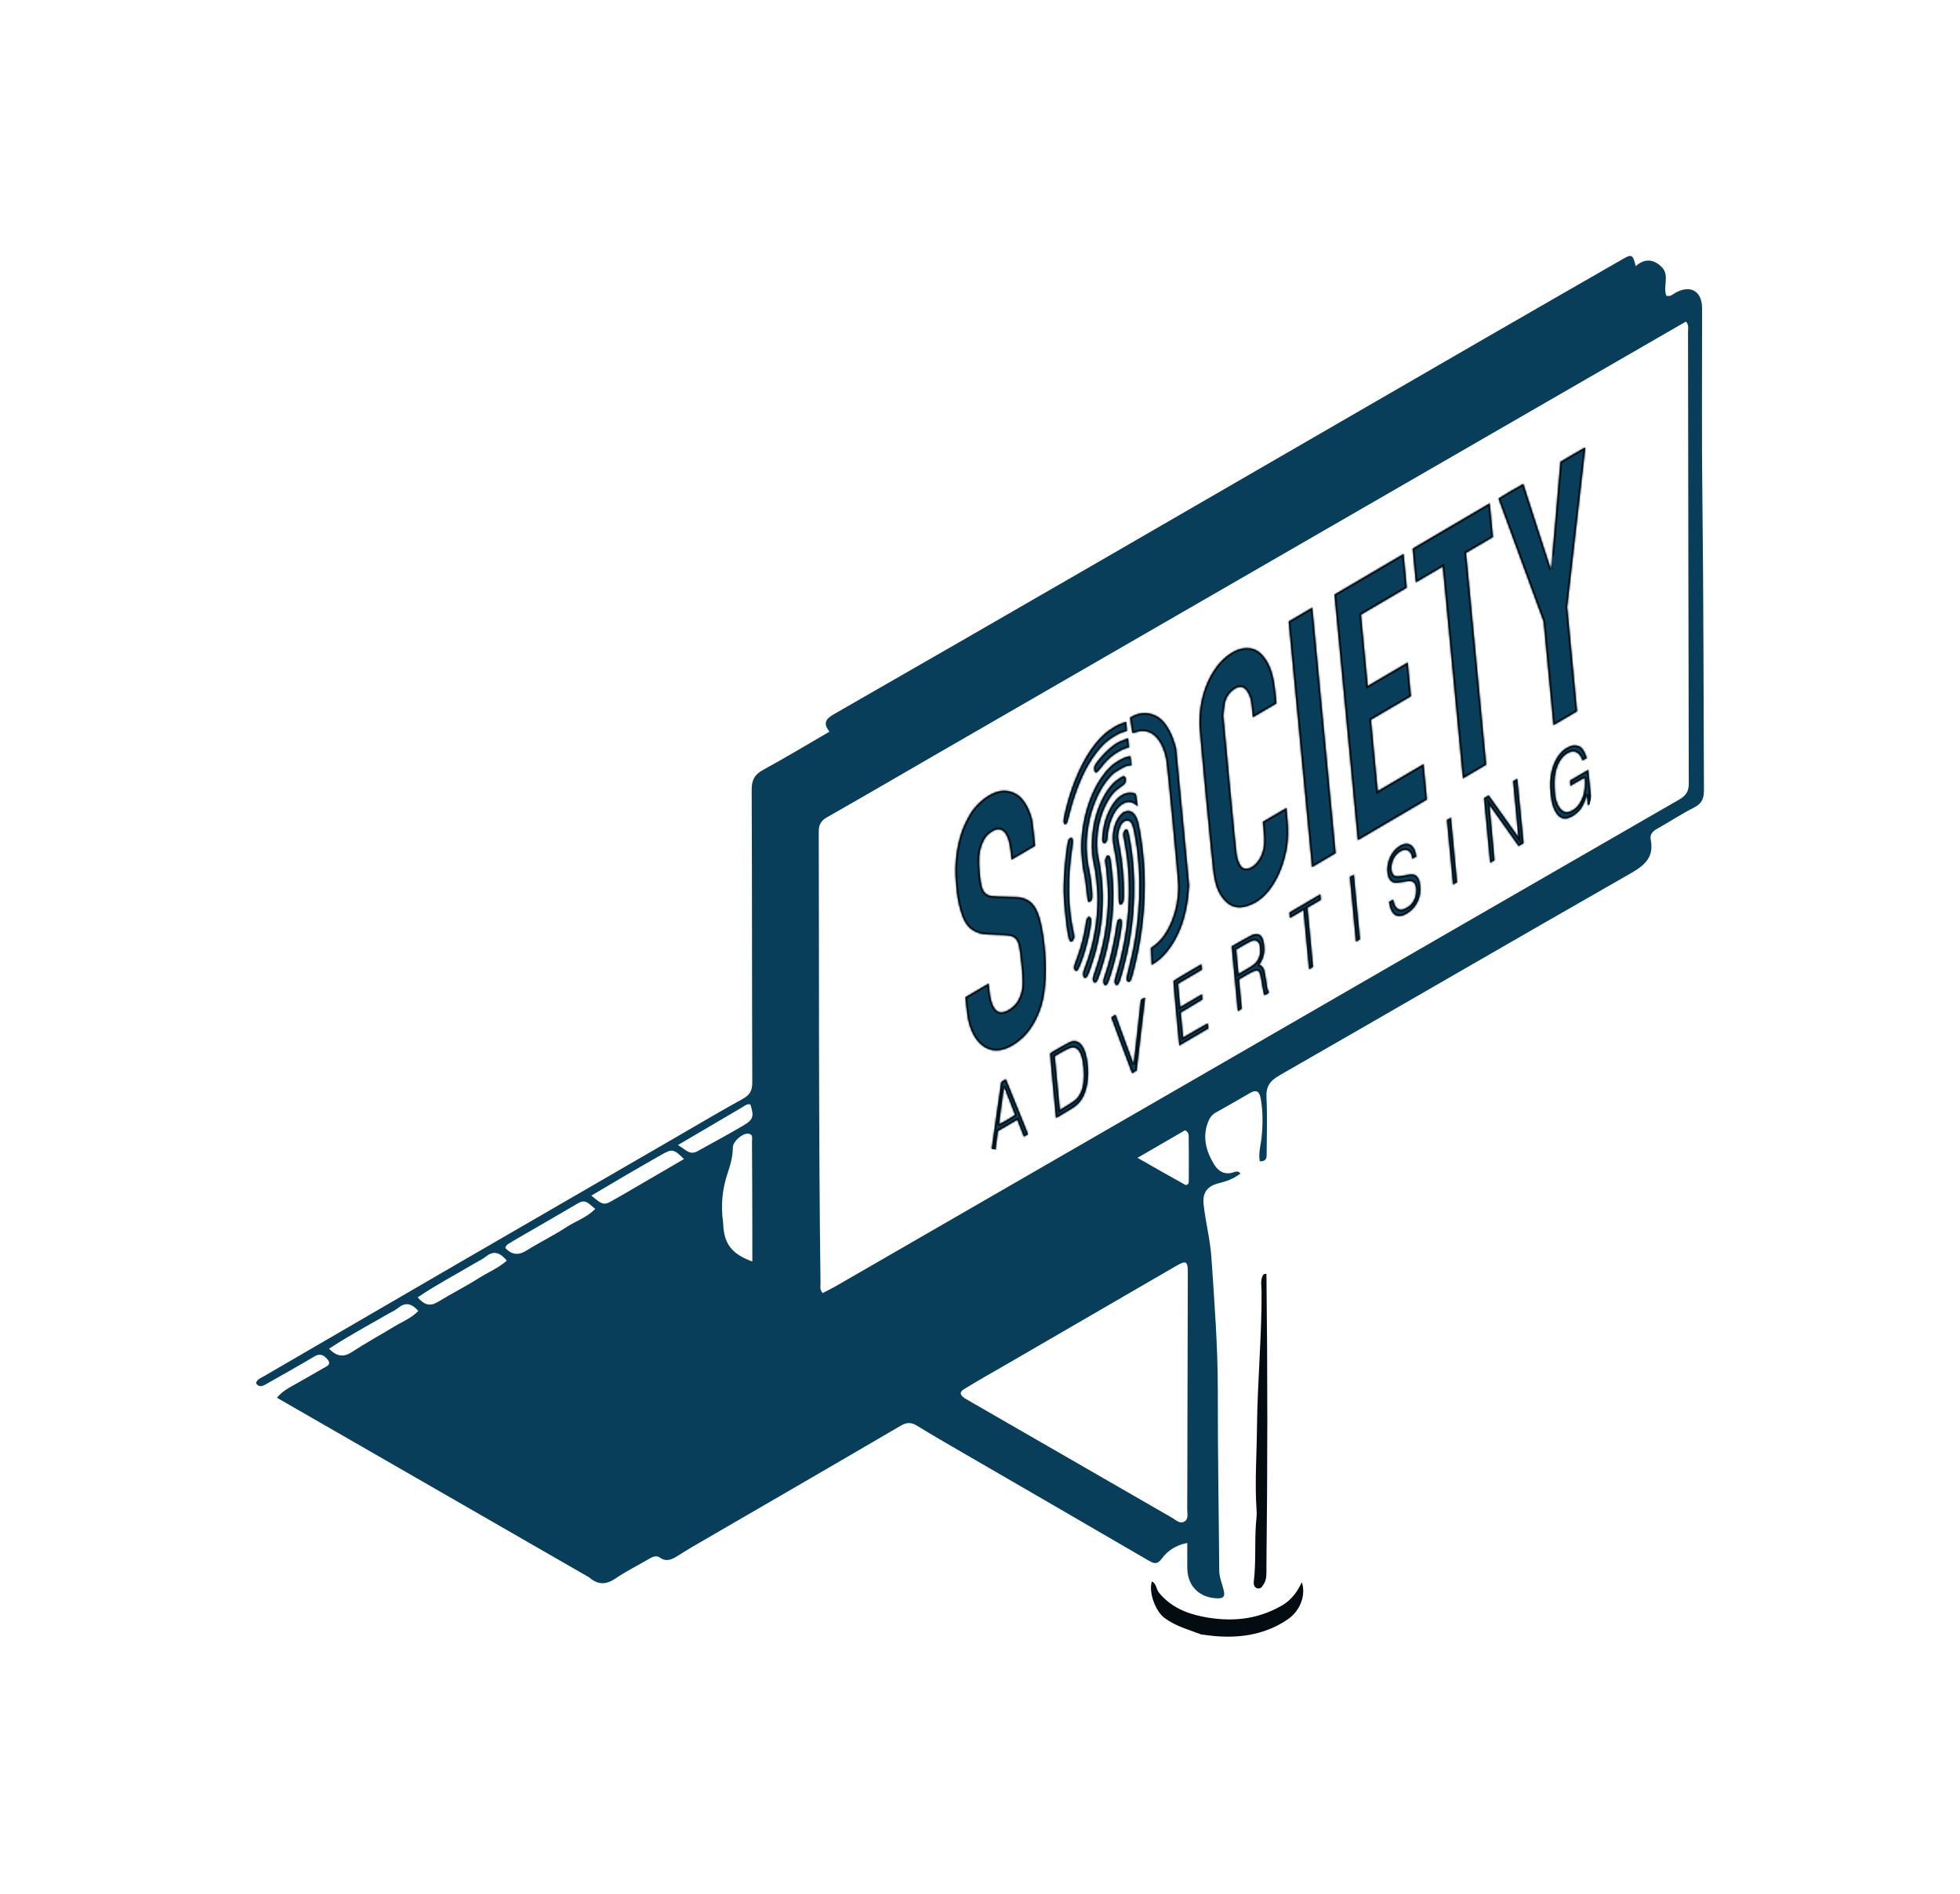 <?xml version="1.0" encoding="utf-8"?>
<svg width="1072" height="1036" viewBox="0 0 1072 1036" fill="none" xmlns="http://www.w3.org/2000/svg">
  <path d="M318.96 860.908C263.048 828.719 207.442 796.733 151.472 764.537C154.463 760.944 157.568 759.385 160.553 757.678C165.899 754.619 171.302 751.658 176.596 748.512C178.277 747.513 181.405 746.562 179.355 743.863C177.765 741.771 175.446 739.875 172.065 741.89C163.487 747.001 154.754 751.854 146.075 756.795C144.045 757.951 141.971 759.349 140 756.614C140.504 754.5 142.388 753.906 143.914 753.019C179.603 732.253 215.292 711.49 251.011 690.776C291.194 667.474 331.405 644.22 371.607 620.951C383.132 614.28 394.582 607.472 406.25 601.06C410.116 598.936 411.469 596.48 411.453 592.041C411.257 538.716 411.368 485.39 411.118 432.065C411.093 426.675 412.701 423.651 417.411 421.084C429.526 414.48 441.352 407.344 453.696 400.187C449.841 395.559 451.814 393.102 456.123 390.633C501.927 364.384 547.66 338.01 593.382 311.618C631.318 289.721 669.211 267.751 707.126 245.818C741.868 225.719 776.602 205.603 811.363 185.537C836.893 170.799 862.456 156.117 888.021 141.441C892.415 138.918 893.159 139.353 894.643 145.611C899.77 140.895 904.984 142.003 909.064 146.283C913.13 150.548 909.552 156.604 911.333 161.717C913.526 162.558 915.021 160.83 916.667 159.96C924.8 155.661 930.928 159.354 930.937 168.664C930.97 203.492 930.672 238.324 931.101 273.148C931.754 326.133 931.691 379.119 931.955 432.104C931.977 436.576 930.932 439.475 926.655 441.645C919.686 445.18 913.128 449.518 906.304 453.352C903.845 454.733 902.279 456.477 902.844 459.306C904.738 468.785 899.671 473.254 891.944 477.667C827.725 514.345 763.784 551.51 699.628 588.298C694.458 591.263 692.367 594.446 692.681 600.427C693.204 610.398 692.842 620.416 692.79 630.414C692.778 632.633 693.17 635.323 689.026 635.2C688.172 630.622 689.616 626.273 690.034 621.925C690.707 614.917 690.772 607.981 689.561 601.022C688.875 597.087 687.328 595.691 683.502 597.956C677.341 601.603 671.09 605.099 664.847 608.607C662.845 609.731 661.675 611.385 660.831 613.486C657.463 621.872 659.659 629.592 663.966 636.802C666.196 640.534 669.705 642.842 674.58 641.261C675.722 640.89 677.131 640.21 678.428 641.875C674.854 644.774 670.638 646.198 666.37 647.271C660.323 648.791 657.605 652.378 658.298 658.724C659.362 668.471 661.904 678.085 662.563 687.783C664.22 712.18 666.106 736.577 666.065 761.085C666.01 793.715 666.612 826.347 666.847 858.978C666.875 862.926 668.518 866.421 669.361 870.131C670.124 873.492 668.857 874.32 665.839 874.247C655.871 874.01 649.397 867.464 649.366 857.458C649.353 853.15 649.364 848.841 649.364 843.971C643.136 845.137 638.679 848.157 635.388 852.589C633.142 855.615 631.426 855.468 628.423 853.715C594.631 834 560.75 814.439 526.908 794.811C518.411 789.883 509.904 784.968 501.531 779.835C498.321 777.867 495.892 777.924 492.5 779.911C454.596 802.115 416.56 824.092 378.57 846.148C375.835 847.737 373.195 849.489 370.493 851.137C367.435 853.002 364.457 854.487 360.871 851.946C358.882 850.536 356.75 851.641 354.797 852.783C348.759 856.312 342.457 859.444 336.688 863.364C331.688 866.761 327.334 867.01 322.685 863.162C321.673 862.324 320.412 861.787 318.96 860.908ZM510.438 413.521C491.116 424.695 471.837 435.945 452.432 446.972C449.111 448.859 447.798 450.982 447.808 454.845C448.03 537.159 447.686 619.475 448.773 701.785C448.795 703.504 448.153 705.446 449.996 707.263C452.276 706.073 454.651 704.942 456.922 703.632C525.463 664.095 593.998 624.549 662.523 584.985C747.784 535.759 833.017 486.486 918.345 437.377C922.178 435.172 923.674 432.893 923.662 428.444C923.436 346.122 923.382 263.8 923.249 181.478C923.246 179.75 923.86 177.821 922.09 175.899C785.102 254.989 648.095 334.09 510.438 413.521ZM528.222 765.181C565.857 786.881 603.486 808.592 641.145 830.252C643.093 831.373 645.106 833.528 647.472 832.42C650.269 831.11 649.321 828.051 649.335 825.665C649.426 809.834 649.412 794.003 649.452 778.172C649.522 750.676 649.634 723.18 649.662 695.684C649.667 689.886 648.656 689.353 643.626 692.245C634.545 697.466 625.503 702.756 616.442 708.013C594.712 720.62 572.981 733.226 551.247 745.827C543.755 750.172 536.186 754.391 528.796 758.905C526.697 760.187 522.817 761.868 528.222 765.181ZM395.512 668.799C395.801 680.133 399.981 685.856 411.48 690.006C411.48 684.169 411.492 678.555 411.478 672.942C411.435 656.787 411.409 640.632 411.291 624.478C411.278 622.709 412.126 620.084 408.823 620.087C405.71 620.09 400.797 624.552 400.805 627.659C400.818 632.423 399.591 636.891 398.093 641.311C395.157 649.978 394.075 658.807 395.512 668.799ZM648.444 648.176C650.473 648.062 650.18 646.489 650.185 645.24C650.221 637.616 650.253 629.991 650.151 622.368C650.133 621.01 650.296 619.326 648.186 618.216C639.918 623.009 631.462 627.911 622.152 633.307C631.486 638.647 639.645 643.315 648.444 648.176ZM340.538 653.54C351.675 647.053 362.812 640.566 374.101 633.99C368.561 628.453 367.577 628.295 361.824 631.594C355.904 634.989 349.967 638.354 344.072 641.792C337.23 645.783 330.426 649.839 323.419 653.977C330.185 659.525 330.239 659.528 336.854 655.618C337.858 655.025 338.881 654.467 340.538 653.54ZM280.725 678.719C279.262 679.948 276.968 680.246 276.35 682.618C279.822 686.28 283.39 686.843 287.863 684.066C295.072 679.59 302.735 675.831 309.833 671.197C314.885 667.899 320.909 666.022 325.573 661.22C322.484 659.027 320.587 655.563 316.324 658.066C304.697 664.89 293.015 671.62 280.725 678.719ZM259.186 691.271C249.023 697.298 238.531 702.804 228.417 709.637C232.123 713.818 235.265 714.702 239.48 712.131C246.834 707.645 254.554 703.751 261.829 699.146C266.881 695.949 272.572 693.619 277.206 689.561C273.579 685.207 270.172 683.769 265.775 687.31C263.986 688.75 261.8 689.699 259.186 691.271ZM211.2 719.283C200.801 725.289 190.195 730.96 179.956 737.745C184.189 741.936 187.817 742.571 192.452 739.538C199.952 734.632 207.841 730.323 215.506 725.664C219.968 722.952 225.004 721.052 228.801 717.05C225.331 713.19 222.012 711.971 217.838 715.367C216.055 716.817 213.836 717.731 211.2 719.283ZM405.702 605.803C394.295 612.507 382.887 619.21 370.771 626.331C374.779 628.47 377.059 632.146 381.389 629.728C389.814 625.021 398.351 620.505 406.651 615.587C412.105 612.354 412.467 610.522 410.411 604.101C408.786 603.706 407.555 604.595 405.702 605.803Z" style="fill: rgb(8, 62, 89);"/>
  <path d="M692.651 857.011C692.637 860.471 692.978 863.507 691.315 866.243C690.53 867.534 689.771 869.104 688.018 868.845C685.916 868.535 685.571 866.674 685.768 864.969C686.956 854.693 686.24 844.355 686.872 834.064C687.025 831.577 687.478 829.07 687.301 826.607C686.205 811.301 687.344 796 687.489 780.708C687.725 755.931 690.124 731.21 690.001 706.406C689.987 703.61 689.308 700.746 690.501 698.009C690.764 697.405 690.97 696.766 692.663 696.742C693.313 750.007 693.298 803.27 692.651 857.011Z" fill="#020C11"/>
  <path d="M657.006 894.018C649.864 891.26 642.781 889.434 636.793 884.896C632.034 881.289 628.109 871.093 629.996 864.988C632.574 866.257 632.325 869.228 633.843 871.097C640.073 878.77 648.435 882.397 657.766 884.267C672.907 887.302 687.457 886.109 701.113 878.191C706.213 875.234 709.501 870.852 712.001 865.445C714.46 872.443 711.064 881.183 704.301 885.774C692.642 893.69 679.607 895.969 665.82 895.015C663.005 894.82 660.207 894.395 657.006 894.018Z" fill="#020C11"/>
  <g clip-path="url(#clip0_0_1)">
    <g filter="url(#filter0_d_0_1)">
      <mask id="path-6-inside-1_0_1" fill="white">
        <path d="M537.792 433.224C536.128 434.49 533.487 437.192 532.107 439.025C530.614 440.989 528.274 445.303 526.942 448.514C525.439 452.145 524.177 456.752 523.466 461.196C522.399 467.86 522.274 472.949 522.994 480.513C523.542 486.485 524.088 489.581 525.319 493.906C527.24 500.635 529.678 503.963 533.992 505.835C536.575 506.937 537.425 507.044 544.527 507.31C552.155 507.587 553.628 507.839 555.068 509.069C557.052 510.715 557.709 513.427 558.69 523.744C559.422 531.652 559.468 534.564 558.892 537.778C558.417 540.293 557.125 543.257 555.771 544.916C553.741 547.418 550.593 549.428 548.251 549.751C544.414 550.249 541.898 545.881 541.078 537.259L540.764 533.961L528.036 541.442L528.488 546.192C528.739 548.824 529.178 552.112 529.481 553.531C531.44 563.082 536.445 569.341 542.996 570.442C548.012 571.295 554.383 568.509 560.011 562.997C564.739 558.397 568.818 550.505 570.463 542.861C572.487 533.461 572.547 521.063 570.66 508.083C568.766 495.236 566.056 489.705 560.609 487.635C558.149 486.717 557.512 486.644 550.316 486.497C542.47 486.349 541.088 486.171 539.557 485.09C537.372 483.531 536.567 481.033 535.89 473.923C535.153 465.955 535.441 461.92 537.122 457.737C538.48 454.352 539.692 452.745 542.12 451.125C544.333 449.665 545.874 449.303 547.503 449.878C550.305 450.851 552.167 455.188 552.852 462.389L553.22 466.261L566.186 458.64L565.422 451.486C564.66 444.586 564.611 444.295 563.698 441.542C562.043 436.508 559.235 432.377 556.205 430.548C550.527 427.145 544.541 428.011 537.792 433.224Z"/>
        <path d="M670.543 355.293C668.053 357.364 666.21 359.406 664.334 362.201C658.735 370.444 655.819 381.071 656.018 392.423C656.073 396.096 663.098 469.693 663.777 473.958C664.742 479.908 665.951 483.35 668.09 486.405C672.564 492.817 678.092 493.976 685.769 490.135C693.992 486.068 700.745 475.167 703.503 461.566C704.67 455.736 704.827 450.757 704.078 442.891L703.606 437.929L690.68 445.526L691.134 450.307C691.664 455.873 691.565 458.36 690.679 461.628C688.842 468.362 683.005 473.007 679.451 470.527C678.347 469.738 677.108 467.081 676.499 464.212C676.224 462.872 674.961 450.261 672.585 424.854L669.089 387.455L669.407 384.393C669.581 382.694 669.874 380.7 670.075 379.943C670.839 376.939 672.928 374.177 675.573 372.623C678.576 370.858 680.9 371.664 682.698 375.112C684.003 377.571 684.357 379.088 684.835 384.111L685.238 388.346L698.164 380.748L697.709 375.968C696.708 365.44 694.858 359.69 690.912 354.854C685.996 348.862 678.072 349.015 670.543 355.293Z"/>
        <path d="M717.603 470.274L730.529 462.676L717.746 328.347L704.82 335.945L717.603 470.274Z"/>
        <path d="M742.66 455.546L780.445 433.338L778.602 413.975L753.545 428.703L749.831 389.675L771.706 376.817L769.95 358.362L748.075 371.22L744.361 332.192L769.418 317.464L767.662 299.009L729.877 321.217L742.66 455.546Z"/>
        <path d="M774.39 314.542L789.106 305.892L800.132 421.766L812.86 414.285L801.833 298.412L816.549 289.762L814.793 271.307L772.633 296.087L774.39 314.542Z"/>
        <path d="M819.583 268.683C819.594 268.804 825.156 284 831.93 302.445L844.257 335.995L849.65 392.661L862.576 385.064L857.149 328.034L862.053 284.9C864.751 261.175 867.013 241.476 867.044 241.139C867.137 240.573 866.736 240.776 860.293 244.564L853.452 248.584L850.932 278.147C849.541 294.426 848.368 307.702 848.326 307.695C848.3 307.646 844.856 297.052 840.71 284.155L833.162 260.67L826.352 264.576C822.631 266.732 819.574 268.593 819.583 268.683Z"/>
        <path d="M604.2 397.354C597.089 403.611 590.824 414.129 586.144 427.614C583.968 433.877 581.509 443.564 581.667 445.228C581.802 446.65 582.406 447.254 583.11 446.712C583.639 446.306 583.823 445.814 584.64 442.49C587.362 431.371 591.089 421.545 595.37 414.237C597.878 409.919 601.125 405.647 604.087 402.788C606.43 400.484 611.242 397.432 613.808 396.595C614.885 396.217 615.928 395.924 616.119 395.94C616.411 395.927 616.425 395.632 616.212 393.393L615.967 390.821L613.933 391.506C611.202 392.376 606.852 394.997 604.2 397.354Z"/>
        <path d="M618.43 391.099C618.929 394.799 619.246 396.593 619.44 396.863C619.537 396.997 620.361 396.832 621.276 396.518C629.057 393.766 635.58 399.644 637.863 411.496C638.475 414.618 644.429 477.184 644.438 480.596C644.506 494.325 639.075 507.645 631.09 513.328L629.46 514.51L629.574 517.031C629.624 518.439 629.714 520.494 629.761 521.649L629.838 523.776L631.13 523.016C637.752 519.124 644.002 509.988 647.187 499.554C648.705 494.541 649.711 489.221 650.097 484.234L650.408 480.218L643.268 405.188L642.286 401.931C640.705 396.791 637.936 391.965 635.073 389.463C630.605 385.54 624.185 384.937 619.054 387.953L618.08 388.525L618.43 391.099Z"/>
        <path d="M606.953 405.32C603.704 408.029 599.19 413.333 598.581 415.097C598.266 415.985 598.436 417.77 598.835 418.206C599.56 418.994 600.055 418.671 601.942 416.22C604.483 412.906 606.877 410.477 609.453 408.643C611.438 407.22 614.379 405.683 615.914 405.261C616.181 405.199 616.63 405.063 616.96 404.997L617.511 404.833L617.03 399.781L614.518 400.746C611.435 401.887 609.946 402.794 606.953 405.32Z"/>
        <path d="M607.899 414.827C605.866 416.629 604.393 418.358 602.193 421.503C595.839 430.637 591.71 444.628 591.366 458.216C591.263 462.43 592.094 470.95 592.917 474.077C593.317 475.631 593.684 478.162 594.169 482.605C594.753 487.852 594.919 488.937 595.241 489.227C595.75 489.726 596.838 489.023 597.241 487.956C597.915 486.217 596.811 475.717 595.357 469.927C595.185 469.229 594.878 466.886 594.654 464.749C594.073 458.638 594.316 453.256 595.463 446.991C596.353 442.219 597.185 439.27 598.908 434.871C601.19 429.057 604.039 424.348 607.562 420.552C608.894 419.098 609.502 418.645 612.365 416.962C615.152 415.356 615.897 415.014 617.264 414.818C618.134 414.69 618.879 414.571 618.918 414.548C618.998 414.501 618.344 409.615 618.253 409.54C618.207 409.503 617.303 409.715 616.28 409.997C613.99 410.64 610.086 412.871 607.899 414.827Z"/>
        <path d="M610.01 423.33C606.077 426.568 602.048 433.441 599.746 440.8C596.897 449.918 596.356 461.225 598.373 469.4C599.212 472.708 600.259 482.604 600.287 487.315C600.342 499.806 597.995 512.877 593.628 524.357C592.407 527.631 592.282 528.088 592.386 529.177C592.584 531.264 593.833 531.585 594.84 529.811C595.56 528.557 597.844 521.879 599.092 517.344C602.956 503.445 604.15 488.846 602.505 475.31C602.169 472.44 601.624 468.927 601.324 467.538C600.407 463.413 600.168 461.572 600.108 458.285C599.994 449.151 602.156 440.533 606.307 433.621C608.265 430.362 609.96 428.535 612.761 426.633C614.752 425.271 615.178 424.893 615.524 424.114C616.06 422.905 615.89 421.343 615.142 420.761C614.638 420.322 614.453 420.367 612.845 421.344C611.894 421.935 610.613 422.816 610.01 423.33Z"/>
        <path d="M611.696 432.211C608.222 435.211 604.898 441.765 603.683 447.974C603.084 450.945 602.701 454.429 602.82 455.669C602.929 456.819 603.763 457.638 604.419 457.253C605.274 456.75 605.699 455.702 605.794 453.825C605.975 450.652 606.795 446.911 608.005 443.964C609.332 440.692 610.555 438.759 612.426 437.021C615.26 434.364 618.333 433.996 620.959 435.998L622.314 436.991L621.824 433.605C621.29 429.766 621.413 429.95 619.135 429.627C616.707 429.265 614.004 430.215 611.696 432.211Z"/>
        <path d="M584.289 455.571C583.581 457.617 582.3 468.209 581.972 474.695C581.57 482.822 581.63 485.662 582.479 494.587C583.418 504.45 584.4 510.134 585.311 510.877C585.994 511.434 586.766 510.948 587.274 509.659C587.77 508.473 587.758 508.352 587.072 505.114C584.193 491.855 583.987 476.003 586.489 459.709C587.008 456.337 586.987 455.231 586.412 454.483C585.953 453.858 584.672 454.516 584.289 455.571Z"/>
        <path d="M613.406 441.141C612.091 442.329 610.63 444.625 609.902 446.683C608.417 450.718 608.161 455.086 609.138 459.399C610.85 467.018 611.892 477.3 611.794 485.983C611.742 490.07 612.198 491.336 613.451 490.599C614.286 490.108 614.703 488.745 614.745 486.324C614.887 476.785 614.017 467.201 612.104 457.464C611.417 454.002 611.397 453.79 611.623 452.188C611.868 450.351 612.755 447.753 613.527 446.597C614.191 445.631 615.603 444.801 616.552 444.85C618.451 444.948 619.369 446.421 620.318 451.103C624.942 473.878 623.891 500.564 617.354 525.651C615.925 531.155 615.829 532.137 616.782 532.887C617.719 533.678 618.534 532.752 619.284 530.043C624.469 511.277 626.741 491.893 625.984 472.69C625.659 464.416 624.029 451.701 622.572 445.88C621.338 441.079 618.817 438.855 615.713 439.785C615.04 439.989 614.449 440.177 614.392 440.242C614.335 440.307 613.889 440.697 613.406 441.141Z"/>
        <path d="M614.573 451.189C614.281 452.095 614.261 452.554 614.445 453.596C614.576 454.318 614.974 456.512 615.332 458.506C619.45 481.036 617.586 506.25 610.011 530.574C609.399 532.531 609.429 533.727 610.135 534.526C610.841 535.325 611.687 534.732 612.379 532.951C613.22 530.764 615.298 523.025 616.537 517.505C621.035 497.259 621.646 475.208 618.198 456.182C617.717 453.558 617.202 451.017 617.011 450.554C616.446 449.034 615.156 449.377 614.573 451.189Z"/>
        <path d="M604.77 465.353C604.277 466.569 604.263 466.641 604.597 468.393C605.273 471.958 606.041 482.016 606.021 486.66C605.909 500.271 603.532 513.904 598.987 526.83C597.834 530.159 597.602 531.031 597.685 531.908C597.8 533.118 598.583 533.84 599.339 533.396C600.055 532.975 600.537 531.861 602.072 527.253C607.522 510.824 609.726 494.482 608.728 478.041C608.386 472.683 607.502 465.599 607.029 464.6C606.741 464.002 605.956 463.697 605.479 463.977C605.36 464.048 605.039 464.651 604.77 465.353Z"/>
        <path d="M594.433 498.615C594.186 499.111 593.988 499.675 594.005 499.856C594.06 500.431 593.216 505.24 592.458 508.529C591.524 512.624 590.165 517.096 588.547 521.274C587.181 524.793 587.085 525.775 587.979 526.783C588.805 527.735 589.475 527.054 590.776 523.957C592.973 518.8 595.303 510.403 596.392 503.757C597.064 499.784 597.031 498.334 596.257 497.702C595.531 497.138 595.048 497.358 594.433 498.615Z"/>
        <path d="M611.165 499.674C611.006 499.991 610.67 501.754 610.422 503.561C609.193 512.27 606.601 522.994 603.912 530.484C603.496 531.623 603.389 532.262 603.478 533.199C603.694 535.469 605.215 535.565 606.113 533.312C607.766 529.273 610.529 519.248 611.857 512.461C613.739 502.889 614.039 499.646 613.14 498.801C612.633 498.332 611.607 498.807 611.165 499.674Z"/>
        <path d="M763.618 460.191C759.577 463.844 757.7 470.602 759.349 475.574C759.966 477.417 761.235 478.619 762.788 478.825C763.513 478.942 765.593 478.741 767.41 478.408C771.102 477.708 772.35 477.805 773.392 478.822C775.108 480.528 774.986 485.647 773.162 488.764C771.95 490.818 771.064 491.658 768.863 492.793C767.419 493.513 766.686 493.753 765.961 493.636C764.152 493.389 762.851 491.853 762.291 489.276L762.031 488.087L759.687 489.273L759.979 490.794C761.16 496.809 764.503 498.614 769.295 495.797C772.477 493.927 774.649 491.372 775.885 488.026C776.8 485.508 777.031 483.519 776.734 480.403C776.541 478.376 776.395 477.727 775.834 476.683C774.546 474.182 773.042 473.82 768.287 474.826C763.694 475.768 762.303 475.5 761.473 473.4C760.219 470.367 761.541 465.501 764.318 462.911C768.024 459.486 771.909 460.589 772.349 465.218C772.404 465.793 772.509 465.795 773.523 465.199L774.657 464.533L774.393 463.09C773.286 456.969 768.588 455.705 763.618 460.191Z"/>
        <path d="M854.372 406.977C850.604 410.629 848.271 416.569 847.847 423.59C847.647 426.999 848.297 433.389 849.125 436.129C850.869 441.877 853.629 444.407 857.25 443.621C859.8 443.049 863.137 440.608 864.905 438.003C865.805 436.644 866.916 434.202 867.522 432.184L867.967 430.677L868.522 436.516L870.511 435.347L869.599 426.204L868.67 417.102L858.726 422.946L858.802 424.403L858.881 425.891L862.759 423.611C864.886 422.361 866.685 421.399 866.736 421.497C866.81 421.613 866.857 422.768 866.876 424.067C866.964 429.413 865.449 434.01 862.53 437.323C861.128 438.914 858.264 440.373 856.825 440.261C854.369 440.043 852.442 437.886 851.286 434.124C850.701 432.168 850.563 431.386 850.363 428.181C849.987 422.461 850.431 418.526 851.871 414.9C853.716 410.237 857.215 407.063 860.572 407.038C862.25 407.011 864.159 408.54 864.935 410.512L865.511 411.931L867.815 410.768L867.581 409.851C867.232 408.395 865.956 406.015 865.096 405.146C864.054 404.129 862.405 403.565 860.779 403.69C859.048 403.813 856.064 405.343 854.372 406.977Z"/>
        <path d="M547.541 588.184C544.423 610.367 541.888 628.085 541.826 628.313C541.778 628.47 542.304 628.256 542.974 627.798L544.198 626.983L545.001 620.857L545.821 614.688L556.401 608.47L558.183 613.077L559.988 617.702L561.13 617.127C561.753 616.825 562.261 616.43 562.247 616.279C562.224 616.037 557.066 603.319 551.092 588.653L550.111 586.29L548.858 587.026C548.043 587.506 547.577 587.907 547.541 588.184ZM552.198 598.066C553.809 602.198 555.144 605.631 555.155 605.752C555.17 605.903 553.209 607.151 550.783 608.577C547.243 610.658 546.4 611.058 546.43 610.72C546.5 609.465 549.025 590.762 549.124 590.704C549.184 590.669 550.57 593.975 552.198 598.066Z"/>
        <path d="M574.39 572.211C574.302 572.391 575.003 580.413 575.918 590.034L577.582 607.521L582.713 604.505C588.381 601.174 589.667 600.13 591.455 597.514C594.571 592.967 595.847 585.189 594.8 577.275C593.716 569.191 591.061 565.128 587.042 565.478C585.794 565.605 585.109 565.911 580.086 568.736C577.018 570.475 574.458 572.044 574.39 572.211ZM584.852 569.385C589.248 567.696 591.776 571.097 592.608 579.841C593.173 585.771 592.582 590.814 590.908 593.97C589.379 596.881 588.533 597.698 583.911 600.543L579.687 603.153L576.888 573.746L580.13 571.841C581.9 570.801 584.022 569.713 584.852 569.385Z"/>
        <path d="M607.845 552.612C607.865 552.823 616.864 576.989 618.478 581.152L619.205 583.057L621.671 581.607L623.959 561.957C625.222 551.183 626.272 542.132 626.311 541.886C626.345 541.578 626.038 541.663 625.163 542.177L623.97 542.878L622.662 554.733C621.942 561.289 621.056 569.19 620.687 572.378L620.015 578.108L615.052 564.573L610.109 551.025L608.975 551.692C608.339 552.066 607.831 552.46 607.845 552.612Z"/>
        <path d="M641.789 532.629C641.718 532.766 642.418 540.789 643.334 550.409L644.998 567.896L660.927 558.534L660.729 557.117L660.534 555.73L653.824 559.578L647.096 563.468L645.801 549.854L651.721 546.31L657.619 542.748L657.54 541.261L657.464 539.804L645.513 546.828L644.303 534.122L657.429 526.407L657.141 523.382L649.524 527.859C645.328 530.325 641.837 532.473 641.789 532.629Z"/>
        <path d="M677.015 549.078L679.202 547.792L677.677 531.757L681.316 529.618C686.765 526.416 688.129 526.189 689.038 528.242C689.275 528.742 689.787 531.252 690.194 533.984C690.615 536.644 691.09 539.208 691.258 539.652C691.552 540.533 691.572 540.522 692.845 539.774C693.541 539.364 694.112 538.965 694.103 538.874C694.094 538.783 693.938 538.46 693.744 538.191C693.28 537.505 693.045 536.365 692.377 531.551C692.027 529.2 691.581 526.939 691.325 526.227C690.874 525.023 689.374 523.604 688.857 523.908C688.718 523.99 688.979 523.421 689.43 522.645C691.382 519.325 691.899 516.593 691.334 512.421C690.783 508.4 689.362 506.711 686.716 506.925C685.425 507.045 684.82 507.305 679.479 510.316L673.641 513.62L677.015 549.078ZM684.921 510.568C686.452 510.115 687.402 510.387 688.239 511.46C688.886 512.294 688.98 512.622 689.144 514.57C689.38 517.051 689.189 518.346 688.267 520.357C687.224 522.632 686.198 523.554 681.525 526.301L677.389 528.732L676.122 515.42L679.98 513.152C682.088 511.913 684.31 510.767 684.921 510.568Z"/>
        <path d="M705.554 498.121L712.912 493.796L715.993 526.168L718.18 524.882L715.1 492.51L722.458 488.185L722.17 485.16L705.266 495.095L705.554 498.121Z"/>
        <path d="M741.646 511.09L743.834 509.804L740.465 474.407L738.278 475.692L741.646 511.09Z"/>
        <path d="M794.743 479.881L796.931 478.595L793.562 443.198L791.375 444.484L794.743 479.881Z"/>
        <path d="M815.028 467.959L817.414 466.556L816.014 451.406L814.637 436.274L830.599 458.806L833.323 457.205L831.605 439.59L829.87 422.017L827.565 423.18L830.491 453.918L814.205 431.065L811.659 432.561L815.028 467.959Z"/>
      </mask>
      <path d="M537.792 433.224C536.128 434.49 533.487 437.192 532.107 439.025C530.614 440.989 528.274 445.303 526.942 448.514C525.439 452.145 524.177 456.752 523.466 461.196C522.399 467.86 522.274 472.949 522.994 480.513C523.542 486.485 524.088 489.581 525.319 493.906C527.24 500.635 529.678 503.963 533.992 505.835C536.575 506.937 537.425 507.044 544.527 507.31C552.155 507.587 553.628 507.839 555.068 509.069C557.052 510.715 557.709 513.427 558.69 523.744C559.422 531.652 559.468 534.564 558.892 537.778C558.417 540.293 557.125 543.257 555.771 544.916C553.741 547.418 550.593 549.428 548.251 549.751C544.414 550.249 541.898 545.881 541.078 537.259L540.764 533.961L528.036 541.442L528.488 546.192C528.739 548.824 529.178 552.112 529.481 553.531C531.44 563.082 536.445 569.341 542.996 570.442C548.012 571.295 554.383 568.509 560.011 562.997C564.739 558.397 568.818 550.505 570.463 542.861C572.487 533.461 572.547 521.063 570.66 508.083C568.766 495.236 566.056 489.705 560.609 487.635C558.149 486.717 557.512 486.644 550.316 486.497C542.47 486.349 541.088 486.171 539.557 485.09C537.372 483.531 536.567 481.033 535.89 473.923C535.153 465.955 535.441 461.92 537.122 457.737C538.48 454.352 539.692 452.745 542.12 451.125C544.333 449.665 545.874 449.303 547.503 449.878C550.305 450.851 552.167 455.188 552.852 462.389L553.22 466.261L566.186 458.64L565.422 451.486C564.66 444.586 564.611 444.295 563.698 441.542C562.043 436.508 559.235 432.377 556.205 430.548C550.527 427.145 544.541 428.011 537.792 433.224Z" style="fill: rgb(8, 62, 89);"/>
      <path d="M670.543 355.293C668.053 357.364 666.21 359.406 664.334 362.201C658.735 370.444 655.819 381.071 656.018 392.423C656.073 396.096 663.098 469.693 663.777 473.958C664.742 479.908 665.951 483.35 668.09 486.405C672.564 492.817 678.092 493.976 685.769 490.135C693.992 486.068 700.745 475.167 703.503 461.566C704.67 455.736 704.827 450.757 704.078 442.891L703.606 437.929L690.68 445.526L691.134 450.307C691.664 455.873 691.565 458.36 690.679 461.628C688.842 468.362 683.005 473.007 679.451 470.527C678.347 469.738 677.108 467.081 676.499 464.212C676.224 462.872 674.961 450.261 672.585 424.854L669.089 387.455L669.407 384.393C669.581 382.694 669.874 380.7 670.075 379.943C670.839 376.939 672.928 374.177 675.573 372.623C678.576 370.858 680.9 371.664 682.698 375.112C684.003 377.571 684.357 379.088 684.835 384.111L685.238 388.346L698.164 380.748L697.709 375.968C696.708 365.44 694.858 359.69 690.912 354.854C685.996 348.862 678.072 349.015 670.543 355.293Z" style="fill: rgb(8, 62, 89);"/>
      <path d="M717.603 470.274L730.529 462.676L717.746 328.347L704.82 335.945L717.603 470.274Z" style="fill: rgb(8, 62, 89);"/>
      <path d="M742.66 455.546L780.445 433.338L778.602 413.975L753.545 428.703L749.831 389.675L771.706 376.817L769.95 358.362L748.075 371.22L744.361 332.192L769.418 317.464L767.662 299.009L729.877 321.217L742.66 455.546Z" style="fill: rgb(8, 62, 89);"/>
      <path d="M774.39 314.542L789.106 305.892L800.132 421.766L812.86 414.285L801.833 298.412L816.549 289.762L814.793 271.307L772.633 296.087L774.39 314.542Z" style="fill: rgb(8, 62, 89);"/>
      <path d="M819.583 268.683C819.594 268.804 825.156 284 831.93 302.445L844.257 335.995L849.65 392.661L862.576 385.064L857.149 328.034L862.053 284.9C864.751 261.175 867.013 241.476 867.044 241.139C867.137 240.573 866.736 240.776 860.293 244.564L853.452 248.584L850.932 278.147C849.541 294.426 848.368 307.702 848.326 307.695C848.3 307.646 844.856 297.052 840.71 284.155L833.162 260.67L826.352 264.576C822.631 266.732 819.574 268.593 819.583 268.683Z" style="fill: rgb(8, 62, 89);"/>
      <path d="M604.2 397.354C597.089 403.611 590.824 414.129 586.144 427.614C583.968 433.877 581.509 443.564 581.667 445.228C581.802 446.65 582.406 447.254 583.11 446.712C583.639 446.306 583.823 445.814 584.64 442.49C587.362 431.371 591.089 421.545 595.37 414.237C597.878 409.919 601.125 405.647 604.087 402.788C606.43 400.484 611.242 397.432 613.808 396.595C614.885 396.217 615.928 395.924 616.119 395.94C616.411 395.927 616.425 395.632 616.212 393.393L615.967 390.821L613.933 391.506C611.202 392.376 606.852 394.997 604.2 397.354Z" style="fill: rgb(8, 62, 89);"/>
      <path d="M618.43 391.099C618.929 394.799 619.246 396.593 619.44 396.863C619.537 396.997 620.361 396.832 621.276 396.518C629.057 393.766 635.58 399.644 637.863 411.496C638.475 414.618 644.429 477.184 644.438 480.596C644.506 494.325 639.075 507.645 631.09 513.328L629.46 514.51L629.574 517.031C629.624 518.439 629.714 520.494 629.761 521.649L629.838 523.776L631.13 523.016C637.752 519.124 644.002 509.988 647.187 499.554C648.705 494.541 649.711 489.221 650.097 484.234L650.408 480.218L643.268 405.188L642.286 401.931C640.705 396.791 637.936 391.965 635.073 389.463C630.605 385.54 624.185 384.937 619.054 387.953L618.08 388.525L618.43 391.099Z" style="fill: rgb(8, 62, 89);"/>
      <path d="M606.953 405.32C603.704 408.029 599.19 413.333 598.581 415.097C598.266 415.985 598.436 417.77 598.835 418.206C599.56 418.994 600.055 418.671 601.942 416.22C604.483 412.906 606.877 410.477 609.453 408.643C611.438 407.22 614.379 405.683 615.914 405.261C616.181 405.199 616.63 405.063 616.96 404.997L617.511 404.833L617.03 399.781L614.518 400.746C611.435 401.887 609.946 402.794 606.953 405.32Z" style="fill: rgb(8, 62, 89);"/>
      <path d="M607.899 414.827C605.866 416.629 604.393 418.358 602.193 421.503C595.839 430.637 591.71 444.628 591.366 458.216C591.263 462.43 592.094 470.95 592.917 474.077C593.317 475.631 593.684 478.162 594.169 482.605C594.753 487.852 594.919 488.937 595.241 489.227C595.75 489.726 596.838 489.023 597.241 487.956C597.915 486.217 596.811 475.717 595.357 469.927C595.185 469.229 594.878 466.886 594.654 464.749C594.073 458.638 594.316 453.256 595.463 446.991C596.353 442.219 597.185 439.27 598.908 434.871C601.19 429.057 604.039 424.348 607.562 420.552C608.894 419.098 609.502 418.645 612.365 416.962C615.152 415.356 615.897 415.014 617.264 414.818C618.134 414.69 618.879 414.571 618.918 414.548C618.998 414.501 618.344 409.615 618.253 409.54C618.207 409.503 617.303 409.715 616.28 409.997C613.99 410.64 610.086 412.871 607.899 414.827Z" style="fill: rgb(8, 62, 89);"/>
      <path d="M610.01 423.33C606.077 426.568 602.048 433.441 599.746 440.8C596.897 449.918 596.356 461.225 598.373 469.4C599.212 472.708 600.259 482.604 600.287 487.315C600.342 499.806 597.995 512.877 593.628 524.357C592.407 527.631 592.282 528.088 592.386 529.177C592.584 531.264 593.833 531.585 594.84 529.811C595.56 528.557 597.844 521.879 599.092 517.344C602.956 503.445 604.15 488.846 602.505 475.31C602.169 472.44 601.624 468.927 601.324 467.538C600.407 463.413 600.168 461.572 600.108 458.285C599.994 449.151 602.156 440.533 606.307 433.621C608.265 430.362 609.96 428.535 612.761 426.633C614.752 425.271 615.178 424.893 615.524 424.114C616.06 422.905 615.89 421.343 615.142 420.761C614.638 420.322 614.453 420.367 612.845 421.344C611.894 421.935 610.613 422.816 610.01 423.33Z" style="fill: rgb(8, 62, 89);"/>
      <path d="M611.696 432.211C608.222 435.211 604.898 441.765 603.683 447.974C603.084 450.945 602.701 454.429 602.82 455.669C602.929 456.819 603.763 457.638 604.419 457.253C605.274 456.75 605.699 455.702 605.794 453.825C605.975 450.652 606.795 446.911 608.005 443.964C609.332 440.692 610.555 438.759 612.426 437.021C615.26 434.364 618.333 433.996 620.959 435.998L622.314 436.991L621.824 433.605C621.29 429.766 621.413 429.95 619.135 429.627C616.707 429.265 614.004 430.215 611.696 432.211Z" style="fill: rgb(8, 62, 89);"/>
      <path d="M584.289 455.571C583.581 457.617 582.3 468.209 581.972 474.695C581.57 482.822 581.63 485.662 582.479 494.587C583.418 504.45 584.4 510.134 585.311 510.877C585.994 511.434 586.766 510.948 587.274 509.659C587.77 508.473 587.758 508.352 587.072 505.114C584.193 491.855 583.987 476.003 586.489 459.709C587.008 456.337 586.987 455.231 586.412 454.483C585.953 453.858 584.672 454.516 584.289 455.571Z" style="fill: rgb(8, 62, 89);"/>
      <path d="M613.406 441.141C612.091 442.329 610.63 444.625 609.902 446.683C608.417 450.718 608.161 455.086 609.138 459.399C610.85 467.018 611.892 477.3 611.794 485.983C611.742 490.07 612.198 491.336 613.451 490.599C614.286 490.108 614.703 488.745 614.745 486.324C614.887 476.785 614.017 467.201 612.104 457.464C611.417 454.002 611.397 453.79 611.623 452.188C611.868 450.351 612.755 447.753 613.527 446.597C614.191 445.631 615.603 444.801 616.552 444.85C618.451 444.948 619.369 446.421 620.318 451.103C624.942 473.878 623.891 500.564 617.354 525.651C615.925 531.155 615.829 532.137 616.782 532.887C617.719 533.678 618.534 532.752 619.284 530.043C624.469 511.277 626.741 491.893 625.984 472.69C625.659 464.416 624.029 451.701 622.572 445.88C621.338 441.079 618.817 438.855 615.713 439.785C615.04 439.989 614.449 440.177 614.392 440.242C614.335 440.307 613.889 440.697 613.406 441.141Z" style="fill: rgb(8, 62, 89);"/>
      <path d="M614.573 451.189C614.281 452.095 614.261 452.554 614.445 453.596C614.576 454.318 614.974 456.512 615.332 458.506C619.45 481.036 617.586 506.25 610.011 530.574C609.399 532.531 609.429 533.727 610.135 534.526C610.841 535.325 611.687 534.732 612.379 532.951C613.22 530.764 615.298 523.025 616.537 517.505C621.035 497.259 621.646 475.208 618.198 456.182C617.717 453.558 617.202 451.017 617.011 450.554C616.446 449.034 615.156 449.377 614.573 451.189Z" style="fill: rgb(8, 62, 89);"/>
      <path d="M604.77 465.353C604.277 466.569 604.263 466.641 604.597 468.393C605.273 471.958 606.041 482.016 606.021 486.66C605.909 500.271 603.532 513.904 598.987 526.83C597.834 530.159 597.602 531.031 597.685 531.908C597.8 533.118 598.583 533.84 599.339 533.396C600.055 532.975 600.537 531.861 602.072 527.253C607.522 510.824 609.726 494.482 608.728 478.041C608.386 472.683 607.502 465.599 607.029 464.6C606.741 464.002 605.956 463.697 605.479 463.977C605.36 464.048 605.039 464.651 604.77 465.353Z" style="fill: rgb(8, 62, 89);"/>
      <path d="M594.433 498.615C594.186 499.111 593.988 499.675 594.005 499.856C594.06 500.431 593.216 505.24 592.458 508.529C591.524 512.624 590.165 517.096 588.547 521.274C587.181 524.793 587.085 525.775 587.979 526.783C588.805 527.735 589.475 527.054 590.776 523.957C592.973 518.8 595.303 510.403 596.392 503.757C597.064 499.784 597.031 498.334 596.257 497.702C595.531 497.138 595.048 497.358 594.433 498.615Z" style="fill: rgb(8, 62, 89);"/>
      <path d="M611.165 499.674C611.006 499.991 610.67 501.754 610.422 503.561C609.193 512.27 606.601 522.994 603.912 530.484C603.496 531.623 603.389 532.262 603.478 533.199C603.694 535.469 605.215 535.565 606.113 533.312C607.766 529.273 610.529 519.248 611.857 512.461C613.739 502.889 614.039 499.646 613.14 498.801C612.633 498.332 611.607 498.807 611.165 499.674Z" style="fill: rgb(8, 62, 89);"/>
      <path d="M763.618 460.191C759.577 463.844 757.7 470.602 759.349 475.574C759.966 477.417 761.235 478.619 762.788 478.825C763.513 478.942 765.593 478.741 767.41 478.408C771.102 477.708 772.35 477.805 773.392 478.822C775.108 480.528 774.986 485.647 773.162 488.764C771.95 490.818 771.064 491.658 768.863 492.793C767.419 493.513 766.686 493.753 765.961 493.636C764.152 493.389 762.851 491.853 762.291 489.276L762.031 488.087L759.687 489.273L759.979 490.794C761.16 496.809 764.503 498.614 769.295 495.797C772.477 493.927 774.649 491.372 775.885 488.026C776.8 485.508 777.031 483.519 776.734 480.403C776.541 478.376 776.395 477.727 775.834 476.683C774.546 474.182 773.042 473.82 768.287 474.826C763.694 475.768 762.303 475.5 761.473 473.4C760.219 470.367 761.541 465.501 764.318 462.911C768.024 459.486 771.909 460.589 772.349 465.218C772.404 465.793 772.509 465.795 773.523 465.199L774.657 464.533L774.393 463.09C773.286 456.969 768.588 455.705 763.618 460.191Z" style="fill: rgb(8, 62, 89);"/>
      <path d="M854.372 406.977C850.604 410.629 848.271 416.569 847.847 423.59C847.647 426.999 848.297 433.389 849.125 436.129C850.869 441.877 853.629 444.407 857.25 443.621C859.8 443.049 863.137 440.608 864.905 438.003C865.805 436.644 866.916 434.202 867.522 432.184L867.967 430.677L868.522 436.516L870.511 435.347L869.599 426.204L868.67 417.102L858.726 422.946L858.802 424.403L858.881 425.891L862.759 423.611C864.886 422.361 866.685 421.399 866.736 421.497C866.81 421.613 866.857 422.768 866.876 424.067C866.964 429.413 865.449 434.01 862.53 437.323C861.128 438.914 858.264 440.373 856.825 440.261C854.369 440.043 852.442 437.886 851.286 434.124C850.701 432.168 850.563 431.386 850.363 428.181C849.987 422.461 850.431 418.526 851.871 414.9C853.716 410.237 857.215 407.063 860.572 407.038C862.25 407.011 864.159 408.54 864.935 410.512L865.511 411.931L867.815 410.768L867.581 409.851C867.232 408.395 865.956 406.015 865.096 405.146C864.054 404.129 862.405 403.565 860.779 403.69C859.048 403.813 856.064 405.343 854.372 406.977Z" style="fill: rgb(8, 62, 89);"/>
      <path d="M547.541 588.184C544.423 610.367 541.888 628.085 541.826 628.313C541.778 628.47 542.304 628.256 542.974 627.798L544.198 626.983L545.001 620.857L545.821 614.688L556.401 608.47L558.183 613.077L559.988 617.702L561.13 617.127C561.753 616.825 562.261 616.43 562.247 616.279C562.224 616.037 557.066 603.319 551.092 588.653L550.111 586.29L548.858 587.026C548.043 587.506 547.577 587.907 547.541 588.184ZM552.198 598.066C553.809 602.198 555.144 605.631 555.155 605.752C555.17 605.903 553.209 607.151 550.783 608.577C547.243 610.658 546.4 611.058 546.43 610.72C546.5 609.465 549.025 590.762 549.124 590.704C549.184 590.669 550.57 593.975 552.198 598.066Z" style="fill: rgb(8, 62, 89);"/>
      <path d="M574.39 572.211C574.302 572.391 575.003 580.413 575.918 590.034L577.582 607.521L582.713 604.505C588.381 601.174 589.667 600.13 591.455 597.514C594.571 592.967 595.847 585.189 594.8 577.275C593.716 569.191 591.061 565.128 587.042 565.478C585.794 565.605 585.109 565.911 580.086 568.736C577.018 570.475 574.458 572.044 574.39 572.211ZM584.852 569.385C589.248 567.696 591.776 571.097 592.608 579.841C593.173 585.771 592.582 590.814 590.908 593.97C589.379 596.881 588.533 597.698 583.911 600.543L579.687 603.153L576.888 573.746L580.13 571.841C581.9 570.801 584.022 569.713 584.852 569.385Z" style="fill: rgb(8, 62, 89);"/>
      <path d="M607.845 552.612C607.865 552.823 616.864 576.989 618.478 581.152L619.205 583.057L621.671 581.607L623.959 561.957C625.222 551.183 626.272 542.132 626.311 541.886C626.345 541.578 626.038 541.663 625.163 542.177L623.97 542.878L622.662 554.733C621.942 561.289 621.056 569.19 620.687 572.378L620.015 578.108L615.052 564.573L610.109 551.025L608.975 551.692C608.339 552.066 607.831 552.46 607.845 552.612Z" style="fill: rgb(8, 62, 89);"/>
      <path d="M641.789 532.629C641.718 532.766 642.418 540.789 643.334 550.409L644.998 567.896L660.927 558.534L660.729 557.117L660.534 555.73L653.824 559.578L647.096 563.468L645.801 549.854L651.721 546.31L657.619 542.748L657.54 541.261L657.464 539.804L645.513 546.828L644.303 534.122L657.429 526.407L657.141 523.382L649.524 527.859C645.328 530.325 641.837 532.473 641.789 532.629Z" style="fill: rgb(8, 62, 89);"/>
      <path d="M677.015 549.078L679.202 547.792L677.677 531.757L681.316 529.618C686.765 526.416 688.129 526.189 689.038 528.242C689.275 528.742 689.787 531.252 690.194 533.984C690.615 536.644 691.09 539.208 691.258 539.652C691.552 540.533 691.572 540.522 692.845 539.774C693.541 539.364 694.112 538.965 694.103 538.874C694.094 538.783 693.938 538.46 693.744 538.191C693.28 537.505 693.045 536.365 692.377 531.551C692.027 529.2 691.581 526.939 691.325 526.227C690.874 525.023 689.374 523.604 688.857 523.908C688.718 523.99 688.979 523.421 689.43 522.645C691.382 519.325 691.899 516.593 691.334 512.421C690.783 508.4 689.362 506.711 686.716 506.925C685.425 507.045 684.82 507.305 679.479 510.316L673.641 513.62L677.015 549.078ZM684.921 510.568C686.452 510.115 687.402 510.387 688.239 511.46C688.886 512.294 688.98 512.622 689.144 514.57C689.38 517.051 689.189 518.346 688.267 520.357C687.224 522.632 686.198 523.554 681.525 526.301L677.389 528.732L676.122 515.42L679.98 513.152C682.088 511.913 684.31 510.767 684.921 510.568Z" style="fill: rgb(8, 62, 89);"/>
      <path d="M705.554 498.121L712.912 493.796L715.993 526.168L718.18 524.882L715.1 492.51L722.458 488.185L722.17 485.16L705.266 495.095L705.554 498.121Z" style="fill: rgb(8, 62, 89);"/>
      <path d="M741.646 511.09L743.834 509.804L740.465 474.407L738.278 475.692L741.646 511.09Z" style="fill: rgb(8, 62, 89);"/>
      <path d="M794.743 479.881L796.931 478.595L793.562 443.198L791.375 444.484L794.743 479.881Z" style="fill: rgb(8, 62, 89);"/>
      <path d="M815.028 467.959L817.414 466.556L816.014 451.406L814.637 436.274L830.599 458.806L833.323 457.205L831.605 439.59L829.87 422.017L827.565 423.18L830.491 453.918L814.205 431.065L811.659 432.561L815.028 467.959Z" style="fill: rgb(8, 62, 89);"/>
      <path d="M537.792 433.224C536.128 434.49 533.487 437.192 532.107 439.025C530.614 440.989 528.274 445.303 526.942 448.514C525.439 452.145 524.177 456.752 523.466 461.196C522.399 467.86 522.274 472.949 522.994 480.513C523.542 486.485 524.088 489.581 525.319 493.906C527.24 500.635 529.678 503.963 533.992 505.835C536.575 506.937 537.425 507.044 544.527 507.31C552.155 507.587 553.628 507.839 555.068 509.069C557.052 510.715 557.709 513.427 558.69 523.744C559.422 531.652 559.468 534.564 558.892 537.778C558.417 540.293 557.125 543.257 555.771 544.916C553.741 547.418 550.593 549.428 548.251 549.751C544.414 550.249 541.898 545.881 541.078 537.259L540.764 533.961L528.036 541.442L528.488 546.192C528.739 548.824 529.178 552.112 529.481 553.531C531.44 563.082 536.445 569.341 542.996 570.442C548.012 571.295 554.383 568.509 560.011 562.997C564.739 558.397 568.818 550.505 570.463 542.861C572.487 533.461 572.547 521.063 570.66 508.083C568.766 495.236 566.056 489.705 560.609 487.635C558.149 486.717 557.512 486.644 550.316 486.497C542.47 486.349 541.088 486.171 539.557 485.09C537.372 483.531 536.567 481.033 535.89 473.923C535.153 465.955 535.441 461.92 537.122 457.737C538.48 454.352 539.692 452.745 542.12 451.125C544.333 449.665 545.874 449.303 547.503 449.878C550.305 450.851 552.167 455.188 552.852 462.389L553.22 466.261L566.186 458.64L565.422 451.486C564.66 444.586 564.611 444.295 563.698 441.542C562.043 436.508 559.235 432.377 556.205 430.548C550.527 427.145 544.541 428.011 537.792 433.224Z" stroke="#020C11" stroke-width="2" mask="url(#path-6-inside-1_0_1)" style="fill: rgb(8, 62, 89);"/>
      <path d="M670.543 355.293C668.053 357.364 666.21 359.406 664.334 362.201C658.735 370.444 655.819 381.071 656.018 392.423C656.073 396.096 663.098 469.693 663.777 473.958C664.742 479.908 665.951 483.35 668.09 486.405C672.564 492.817 678.092 493.976 685.769 490.135C693.992 486.068 700.745 475.167 703.503 461.566C704.67 455.736 704.827 450.757 704.078 442.891L703.606 437.929L690.68 445.526L691.134 450.307C691.664 455.873 691.565 458.36 690.679 461.628C688.842 468.362 683.005 473.007 679.451 470.527C678.347 469.738 677.108 467.081 676.499 464.212C676.224 462.872 674.961 450.261 672.585 424.854L669.089 387.455L669.407 384.393C669.581 382.694 669.874 380.7 670.075 379.943C670.839 376.939 672.928 374.177 675.573 372.623C678.576 370.858 680.9 371.664 682.698 375.112C684.003 377.571 684.357 379.088 684.835 384.111L685.238 388.346L698.164 380.748L697.709 375.968C696.708 365.44 694.858 359.69 690.912 354.854C685.996 348.862 678.072 349.015 670.543 355.293Z" stroke="#020C11" stroke-width="2" mask="url(#path-6-inside-1_0_1)" style="fill: rgb(8, 62, 89);"/>
      <path d="M717.603 470.274L730.529 462.676L717.746 328.347L704.82 335.945L717.603 470.274Z" stroke="#020C11" stroke-width="2" mask="url(#path-6-inside-1_0_1)" style="fill: rgb(8, 62, 89);"/>
      <path d="M742.66 455.546L780.445 433.338L778.602 413.975L753.545 428.703L749.831 389.675L771.706 376.817L769.95 358.362L748.075 371.22L744.361 332.192L769.418 317.464L767.662 299.009L729.877 321.217L742.66 455.546Z" stroke="#020C11" stroke-width="2" mask="url(#path-6-inside-1_0_1)" style="fill: rgb(8, 62, 89);"/>
      <path d="M774.39 314.542L789.106 305.892L800.132 421.766L812.86 414.285L801.833 298.412L816.549 289.762L814.793 271.307L772.633 296.087L774.39 314.542Z" stroke="#020C11" stroke-width="2" mask="url(#path-6-inside-1_0_1)" style="fill: rgb(8, 62, 89);"/>
      <path d="M819.583 268.683C819.594 268.804 825.156 284 831.93 302.445L844.257 335.995L849.65 392.661L862.576 385.064L857.149 328.034L862.053 284.9C864.751 261.175 867.013 241.476 867.044 241.139C867.137 240.573 866.736 240.776 860.293 244.564L853.452 248.584L850.932 278.147C849.541 294.426 848.368 307.702 848.326 307.695C848.3 307.646 844.856 297.052 840.71 284.155L833.162 260.67L826.352 264.576C822.631 266.732 819.574 268.593 819.583 268.683Z" stroke="#020C11" stroke-width="2" mask="url(#path-6-inside-1_0_1)" style="fill: rgb(8, 62, 89);"/>
      <path d="M604.2 397.354C597.089 403.611 590.824 414.129 586.144 427.614C583.968 433.877 581.509 443.564 581.667 445.228C581.802 446.65 582.406 447.254 583.11 446.712C583.639 446.306 583.823 445.814 584.64 442.49C587.362 431.371 591.089 421.545 595.37 414.237C597.878 409.919 601.125 405.647 604.087 402.788C606.43 400.484 611.242 397.432 613.808 396.595C614.885 396.217 615.928 395.924 616.119 395.94C616.411 395.927 616.425 395.632 616.212 393.393L615.967 390.821L613.933 391.506C611.202 392.376 606.852 394.997 604.2 397.354Z" stroke="#020C11" stroke-width="2" mask="url(#path-6-inside-1_0_1)" style="fill: rgb(8, 62, 89);"/>
      <path d="M618.43 391.099C618.929 394.799 619.246 396.593 619.44 396.863C619.537 396.997 620.361 396.832 621.276 396.518C629.057 393.766 635.58 399.644 637.863 411.496C638.475 414.618 644.429 477.184 644.438 480.596C644.506 494.325 639.075 507.645 631.09 513.328L629.46 514.51L629.574 517.031C629.624 518.439 629.714 520.494 629.761 521.649L629.838 523.776L631.13 523.016C637.752 519.124 644.002 509.988 647.187 499.554C648.705 494.541 649.711 489.221 650.097 484.234L650.408 480.218L643.268 405.188L642.286 401.931C640.705 396.791 637.936 391.965 635.073 389.463C630.605 385.54 624.185 384.937 619.054 387.953L618.08 388.525L618.43 391.099Z" stroke="#020C11" stroke-width="2" mask="url(#path-6-inside-1_0_1)" style="fill: rgb(8, 62, 89);"/>
      <path d="M606.953 405.32C603.704 408.029 599.19 413.333 598.581 415.097C598.266 415.985 598.436 417.77 598.835 418.206C599.56 418.994 600.055 418.671 601.942 416.22C604.483 412.906 606.877 410.477 609.453 408.643C611.438 407.22 614.379 405.683 615.914 405.261C616.181 405.199 616.63 405.063 616.96 404.997L617.511 404.833L617.03 399.781L614.518 400.746C611.435 401.887 609.946 402.794 606.953 405.32Z" stroke="#020C11" stroke-width="2" mask="url(#path-6-inside-1_0_1)" style="fill: rgb(8, 62, 89);"/>
      <path d="M607.899 414.827C605.866 416.629 604.393 418.358 602.193 421.503C595.839 430.637 591.71 444.628 591.366 458.216C591.263 462.43 592.094 470.95 592.917 474.077C593.317 475.631 593.684 478.162 594.169 482.605C594.753 487.852 594.919 488.937 595.241 489.227C595.75 489.726 596.838 489.023 597.241 487.956C597.915 486.217 596.811 475.717 595.357 469.927C595.185 469.229 594.878 466.886 594.654 464.749C594.073 458.638 594.316 453.256 595.463 446.991C596.353 442.219 597.185 439.27 598.908 434.871C601.19 429.057 604.039 424.348 607.562 420.552C608.894 419.098 609.502 418.645 612.365 416.962C615.152 415.356 615.897 415.014 617.264 414.818C618.134 414.69 618.879 414.571 618.918 414.548C618.998 414.501 618.344 409.615 618.253 409.54C618.207 409.503 617.303 409.715 616.28 409.997C613.99 410.64 610.086 412.871 607.899 414.827Z" stroke="#020C11" stroke-width="2" mask="url(#path-6-inside-1_0_1)" style="fill: rgb(8, 62, 89);"/>
      <path d="M610.01 423.33C606.077 426.568 602.048 433.441 599.746 440.8C596.897 449.918 596.356 461.225 598.373 469.4C599.212 472.708 600.259 482.604 600.287 487.315C600.342 499.806 597.995 512.877 593.628 524.357C592.407 527.631 592.282 528.088 592.386 529.177C592.584 531.264 593.833 531.585 594.84 529.811C595.56 528.557 597.844 521.879 599.092 517.344C602.956 503.445 604.15 488.846 602.505 475.31C602.169 472.44 601.624 468.927 601.324 467.538C600.407 463.413 600.168 461.572 600.108 458.285C599.994 449.151 602.156 440.533 606.307 433.621C608.265 430.362 609.96 428.535 612.761 426.633C614.752 425.271 615.178 424.893 615.524 424.114C616.06 422.905 615.89 421.343 615.142 420.761C614.638 420.322 614.453 420.367 612.845 421.344C611.894 421.935 610.613 422.816 610.01 423.33Z" stroke="#020C11" stroke-width="2" mask="url(#path-6-inside-1_0_1)" style="fill: rgb(8, 62, 89);"/>
      <path d="M611.696 432.211C608.222 435.211 604.898 441.765 603.683 447.974C603.084 450.945 602.701 454.429 602.82 455.669C602.929 456.819 603.763 457.638 604.419 457.253C605.274 456.75 605.699 455.702 605.794 453.825C605.975 450.652 606.795 446.911 608.005 443.964C609.332 440.692 610.555 438.759 612.426 437.021C615.26 434.364 618.333 433.996 620.959 435.998L622.314 436.991L621.824 433.605C621.29 429.766 621.413 429.95 619.135 429.627C616.707 429.265 614.004 430.215 611.696 432.211Z" stroke="#020C11" stroke-width="2" mask="url(#path-6-inside-1_0_1)" style="fill: rgb(8, 62, 89);"/>
      <path d="M584.289 455.571C583.581 457.617 582.3 468.209 581.972 474.695C581.57 482.822 581.63 485.662 582.479 494.587C583.418 504.45 584.4 510.134 585.311 510.877C585.994 511.434 586.766 510.948 587.274 509.659C587.77 508.473 587.758 508.352 587.072 505.114C584.193 491.855 583.987 476.003 586.489 459.709C587.008 456.337 586.987 455.231 586.412 454.483C585.953 453.858 584.672 454.516 584.289 455.571Z" stroke="#020C11" stroke-width="2" mask="url(#path-6-inside-1_0_1)" style="fill: rgb(8, 62, 89);"/>
      <path d="M613.406 441.141C612.091 442.329 610.63 444.625 609.902 446.683C608.417 450.718 608.161 455.086 609.138 459.399C610.85 467.018 611.892 477.3 611.794 485.983C611.742 490.07 612.198 491.336 613.451 490.599C614.286 490.108 614.703 488.745 614.745 486.324C614.887 476.785 614.017 467.201 612.104 457.464C611.417 454.002 611.397 453.79 611.623 452.188C611.868 450.351 612.755 447.753 613.527 446.597C614.191 445.631 615.603 444.801 616.552 444.85C618.451 444.948 619.369 446.421 620.318 451.103C624.942 473.878 623.891 500.564 617.354 525.651C615.925 531.155 615.829 532.137 616.782 532.887C617.719 533.678 618.534 532.752 619.284 530.043C624.469 511.277 626.741 491.893 625.984 472.69C625.659 464.416 624.029 451.701 622.572 445.88C621.338 441.079 618.817 438.855 615.713 439.785C615.04 439.989 614.449 440.177 614.392 440.242C614.335 440.307 613.889 440.697 613.406 441.141Z" stroke="#020C11" stroke-width="2" mask="url(#path-6-inside-1_0_1)" style="fill: rgb(8, 62, 89);"/>
      <path d="M614.573 451.189C614.281 452.095 614.261 452.554 614.445 453.596C614.576 454.318 614.974 456.512 615.332 458.506C619.45 481.036 617.586 506.25 610.011 530.574C609.399 532.531 609.429 533.727 610.135 534.526C610.841 535.325 611.687 534.732 612.379 532.951C613.22 530.764 615.298 523.025 616.537 517.505C621.035 497.259 621.646 475.208 618.198 456.182C617.717 453.558 617.202 451.017 617.011 450.554C616.446 449.034 615.156 449.377 614.573 451.189Z" stroke="#020C11" stroke-width="2" mask="url(#path-6-inside-1_0_1)" style="fill: rgb(8, 62, 89);"/>
      <path d="M604.77 465.353C604.277 466.569 604.263 466.641 604.597 468.393C605.273 471.958 606.041 482.016 606.021 486.66C605.909 500.271 603.532 513.904 598.987 526.83C597.834 530.159 597.602 531.031 597.685 531.908C597.8 533.118 598.583 533.84 599.339 533.396C600.055 532.975 600.537 531.861 602.072 527.253C607.522 510.824 609.726 494.482 608.728 478.041C608.386 472.683 607.502 465.599 607.029 464.6C606.741 464.002 605.956 463.697 605.479 463.977C605.36 464.048 605.039 464.651 604.77 465.353Z" stroke="#020C11" stroke-width="2" mask="url(#path-6-inside-1_0_1)" style="fill: rgb(8, 62, 89);"/>
      <path d="M594.433 498.615C594.186 499.111 593.988 499.675 594.005 499.856C594.06 500.431 593.216 505.24 592.458 508.529C591.524 512.624 590.165 517.096 588.547 521.274C587.181 524.793 587.085 525.775 587.979 526.783C588.805 527.735 589.475 527.054 590.776 523.957C592.973 518.8 595.303 510.403 596.392 503.757C597.064 499.784 597.031 498.334 596.257 497.702C595.531 497.138 595.048 497.358 594.433 498.615Z" stroke="#020C11" stroke-width="2" mask="url(#path-6-inside-1_0_1)" style="fill: rgb(8, 62, 89);"/>
      <path d="M611.165 499.674C611.006 499.991 610.67 501.754 610.422 503.561C609.193 512.27 606.601 522.994 603.912 530.484C603.496 531.623 603.389 532.262 603.478 533.199C603.694 535.469 605.215 535.565 606.113 533.312C607.766 529.273 610.529 519.248 611.857 512.461C613.739 502.889 614.039 499.646 613.14 498.801C612.633 498.332 611.607 498.807 611.165 499.674Z" stroke="#020C11" stroke-width="2" mask="url(#path-6-inside-1_0_1)" style="fill: rgb(8, 62, 89);"/>
      <path d="M763.618 460.191C759.577 463.844 757.7 470.602 759.349 475.574C759.966 477.417 761.235 478.619 762.788 478.825C763.513 478.942 765.593 478.741 767.41 478.408C771.102 477.708 772.35 477.805 773.392 478.822C775.108 480.528 774.986 485.647 773.162 488.764C771.95 490.818 771.064 491.658 768.863 492.793C767.419 493.513 766.686 493.753 765.961 493.636C764.152 493.389 762.851 491.853 762.291 489.276L762.031 488.087L759.687 489.273L759.979 490.794C761.16 496.809 764.503 498.614 769.295 495.797C772.477 493.927 774.649 491.372 775.885 488.026C776.8 485.508 777.031 483.519 776.734 480.403C776.541 478.376 776.395 477.727 775.834 476.683C774.546 474.182 773.042 473.82 768.287 474.826C763.694 475.768 762.303 475.5 761.473 473.4C760.219 470.367 761.541 465.501 764.318 462.911C768.024 459.486 771.909 460.589 772.349 465.218C772.404 465.793 772.509 465.795 773.523 465.199L774.657 464.533L774.393 463.09C773.286 456.969 768.588 455.705 763.618 460.191Z" stroke="#020C11" stroke-width="2" mask="url(#path-6-inside-1_0_1)" style="fill: rgb(8, 62, 89);"/>
      <path d="M854.372 406.977C850.604 410.629 848.271 416.569 847.847 423.59C847.647 426.999 848.297 433.389 849.125 436.129C850.869 441.877 853.629 444.407 857.25 443.621C859.8 443.049 863.137 440.608 864.905 438.003C865.805 436.644 866.916 434.202 867.522 432.184L867.967 430.677L868.522 436.516L870.511 435.347L869.599 426.204L868.67 417.102L858.726 422.946L858.802 424.403L858.881 425.891L862.759 423.611C864.886 422.361 866.685 421.399 866.736 421.497C866.81 421.613 866.857 422.768 866.876 424.067C866.964 429.413 865.449 434.01 862.53 437.323C861.128 438.914 858.264 440.373 856.825 440.261C854.369 440.043 852.442 437.886 851.286 434.124C850.701 432.168 850.563 431.386 850.363 428.181C849.987 422.461 850.431 418.526 851.871 414.9C853.716 410.237 857.215 407.063 860.572 407.038C862.25 407.011 864.159 408.54 864.935 410.512L865.511 411.931L867.815 410.768L867.581 409.851C867.232 408.395 865.956 406.015 865.096 405.146C864.054 404.129 862.405 403.565 860.779 403.69C859.048 403.813 856.064 405.343 854.372 406.977Z" stroke="#020C11" stroke-width="2" mask="url(#path-6-inside-1_0_1)" style="fill: rgb(8, 62, 89);"/>
      <path d="M547.541 588.184C544.423 610.367 541.888 628.085 541.826 628.313C541.778 628.47 542.304 628.256 542.974 627.798L544.198 626.983L545.001 620.857L545.821 614.688L556.401 608.47L558.183 613.077L559.988 617.702L561.13 617.127C561.753 616.825 562.261 616.43 562.247 616.279C562.224 616.037 557.066 603.319 551.092 588.653L550.111 586.29L548.858 587.026C548.043 587.506 547.577 587.907 547.541 588.184ZM552.198 598.066C553.809 602.198 555.144 605.631 555.155 605.752C555.17 605.903 553.209 607.151 550.783 608.577C547.243 610.658 546.4 611.058 546.43 610.72C546.5 609.465 549.025 590.762 549.124 590.704C549.184 590.669 550.57 593.975 552.198 598.066Z" stroke="#020C11" stroke-width="2" mask="url(#path-6-inside-1_0_1)" style="fill: rgb(8, 62, 89);"/>
      <path d="M574.39 572.211C574.302 572.391 575.003 580.413 575.918 590.034L577.582 607.521L582.713 604.505C588.381 601.174 589.667 600.13 591.455 597.514C594.571 592.967 595.847 585.189 594.8 577.275C593.716 569.191 591.061 565.128 587.042 565.478C585.794 565.605 585.109 565.911 580.086 568.736C577.018 570.475 574.458 572.044 574.39 572.211ZM584.852 569.385C589.248 567.696 591.776 571.097 592.608 579.841C593.173 585.771 592.582 590.814 590.908 593.97C589.379 596.881 588.533 597.698 583.911 600.543L579.687 603.153L576.888 573.746L580.13 571.841C581.9 570.801 584.022 569.713 584.852 569.385Z" stroke="#020C11" stroke-width="2" mask="url(#path-6-inside-1_0_1)" style="fill: rgb(8, 62, 89);"/>
      <path d="M607.845 552.612C607.865 552.823 616.864 576.989 618.478 581.152L619.205 583.057L621.671 581.607L623.959 561.957C625.222 551.183 626.272 542.132 626.311 541.886C626.345 541.578 626.038 541.663 625.163 542.177L623.97 542.878L622.662 554.733C621.942 561.289 621.056 569.19 620.687 572.378L620.015 578.108L615.052 564.573L610.109 551.025L608.975 551.692C608.339 552.066 607.831 552.46 607.845 552.612Z" stroke="#020C11" stroke-width="2" mask="url(#path-6-inside-1_0_1)" style="fill: rgb(8, 62, 89);"/>
      <path d="M641.789 532.629C641.718 532.766 642.418 540.789 643.334 550.409L644.998 567.896L660.927 558.534L660.729 557.117L660.534 555.73L653.824 559.578L647.096 563.468L645.801 549.854L651.721 546.31L657.619 542.748L657.54 541.261L657.464 539.804L645.513 546.828L644.303 534.122L657.429 526.407L657.141 523.382L649.524 527.859C645.328 530.325 641.837 532.473 641.789 532.629Z" stroke="#020C11" stroke-width="2" mask="url(#path-6-inside-1_0_1)" style="fill: rgb(8, 62, 89);"/>
      <path d="M677.015 549.078L679.202 547.792L677.677 531.757L681.316 529.618C686.765 526.416 688.129 526.189 689.038 528.242C689.275 528.742 689.787 531.252 690.194 533.984C690.615 536.644 691.09 539.208 691.258 539.652C691.552 540.533 691.572 540.522 692.845 539.774C693.541 539.364 694.112 538.965 694.103 538.874C694.094 538.783 693.938 538.46 693.744 538.191C693.28 537.505 693.045 536.365 692.377 531.551C692.027 529.2 691.581 526.939 691.325 526.227C690.874 525.023 689.374 523.604 688.857 523.908C688.718 523.99 688.979 523.421 689.43 522.645C691.382 519.325 691.899 516.593 691.334 512.421C690.783 508.4 689.362 506.711 686.716 506.925C685.425 507.045 684.82 507.305 679.479 510.316L673.641 513.62L677.015 549.078ZM684.921 510.568C686.452 510.115 687.402 510.387 688.239 511.46C688.886 512.294 688.98 512.622 689.144 514.57C689.38 517.051 689.189 518.346 688.267 520.357C687.224 522.632 686.198 523.554 681.525 526.301L677.389 528.732L676.122 515.42L679.98 513.152C682.088 511.913 684.31 510.767 684.921 510.568Z" stroke="#020C11" stroke-width="2" mask="url(#path-6-inside-1_0_1)" style="fill: rgb(8, 62, 89);"/>
      <path d="M705.554 498.121L712.912 493.796L715.993 526.168L718.18 524.882L715.1 492.51L722.458 488.185L722.17 485.16L705.266 495.095L705.554 498.121Z" stroke="#020C11" stroke-width="2" mask="url(#path-6-inside-1_0_1)" style="fill: rgb(8, 62, 89);"/>
      <path d="M741.646 511.09L743.834 509.804L740.465 474.407L738.278 475.692L741.646 511.09Z" stroke="#020C11" stroke-width="2" mask="url(#path-6-inside-1_0_1)" style="fill: rgb(8, 62, 89);"/>
      <path d="M794.743 479.881L796.931 478.595L793.562 443.198L791.375 444.484L794.743 479.881Z" stroke="#020C11" stroke-width="2" mask="url(#path-6-inside-1_0_1)" style="fill: rgb(8, 62, 89);"/>
      <path d="M815.028 467.959L817.414 466.556L816.014 451.406L814.637 436.274L830.599 458.806L833.323 457.205L831.605 439.59L829.87 422.017L827.565 423.18L830.491 453.918L814.205 431.065L811.659 432.561L815.028 467.959Z" stroke="#020C11" stroke-width="2" mask="url(#path-6-inside-1_0_1)" style="fill: rgb(8, 62, 89);"/>
    </g>
  </g>
  <path d="M 132.888 116.553 L 1030.235 116.553 L 1030.235 114.712 L 132.888 114.712 L 132.888 116.553 Z M 1031.143 117.474 L 1031.143 993.456 L 1032.96 993.456 L 1032.96 117.474 L 1031.143 117.474 Z M 1030.235 994.377 L 132.888 994.377 L 132.888 996.219 L 1030.235 996.219 L 1030.235 994.377 Z M 131.98 993.456 L 131.98 117.474 L 130.163 117.474 L 130.163 993.456 L 131.98 993.456 Z M 132.888 994.377 C 132.386 994.377 131.98 993.965 131.98 993.456 L 130.163 993.456 C 130.163 994.982 131.383 996.219 132.888 996.219 L 132.888 994.377 Z M 1031.143 993.456 C 1031.143 993.965 1030.735 994.377 1030.235 994.377 L 1030.235 996.219 C 1031.734 996.219 1032.96 994.982 1032.96 993.456 L 1031.143 993.456 Z M 1030.235 116.553 C 1030.735 116.553 1031.143 116.966 1031.143 117.474 L 1032.96 117.474 C 1032.96 115.948 1031.734 114.712 1030.235 114.712 L 1030.235 116.553 Z M 132.888 114.712 C 131.383 114.712 130.163 115.949 130.163 117.474 L 131.98 117.474 C 131.98 116.966 132.386 116.553 132.888 116.553 L 132.888 114.712 Z" fill="white" fill-opacity="0.1" style=""/>
  <defs>
    <filter id="filter0_d_0_1" x="518.541" y="240.903" width="355.97" height="395.462" filterUnits="userSpaceOnUse" color-interpolation-filters="sRGB">
      <feFlood flood-opacity="0" result="BackgroundImageFix"/>
      <feColorMatrix in="SourceAlpha" type="matrix" values="0 0 0 0 0 0 0 0 0 0 0 0 0 0 0 0 0 0 127 0" result="hardAlpha"/>
      <feOffset dy="4"/>
      <feGaussianBlur stdDeviation="2"/>
      <feComposite in2="hardAlpha" operator="out"/>
      <feColorMatrix type="matrix" values="0 0 0 0 0 0 0 0 0 0 0 0 0 0 0 0 0 0 0.25 0"/>
      <feBlend mode="normal" in2="BackgroundImageFix" result="effect1_dropShadow_0_1"/>
      <feBlend mode="normal" in="SourceGraphic" in2="effect1_dropShadow_0_1" result="shape"/>
    </filter>
    <clipPath id="clip0_0_1">
      <rect width="334" height="447" fill="white" transform="translate(583.63 180.162) rotate(12.1)"/>
    </clipPath>
  </defs>
</svg>
